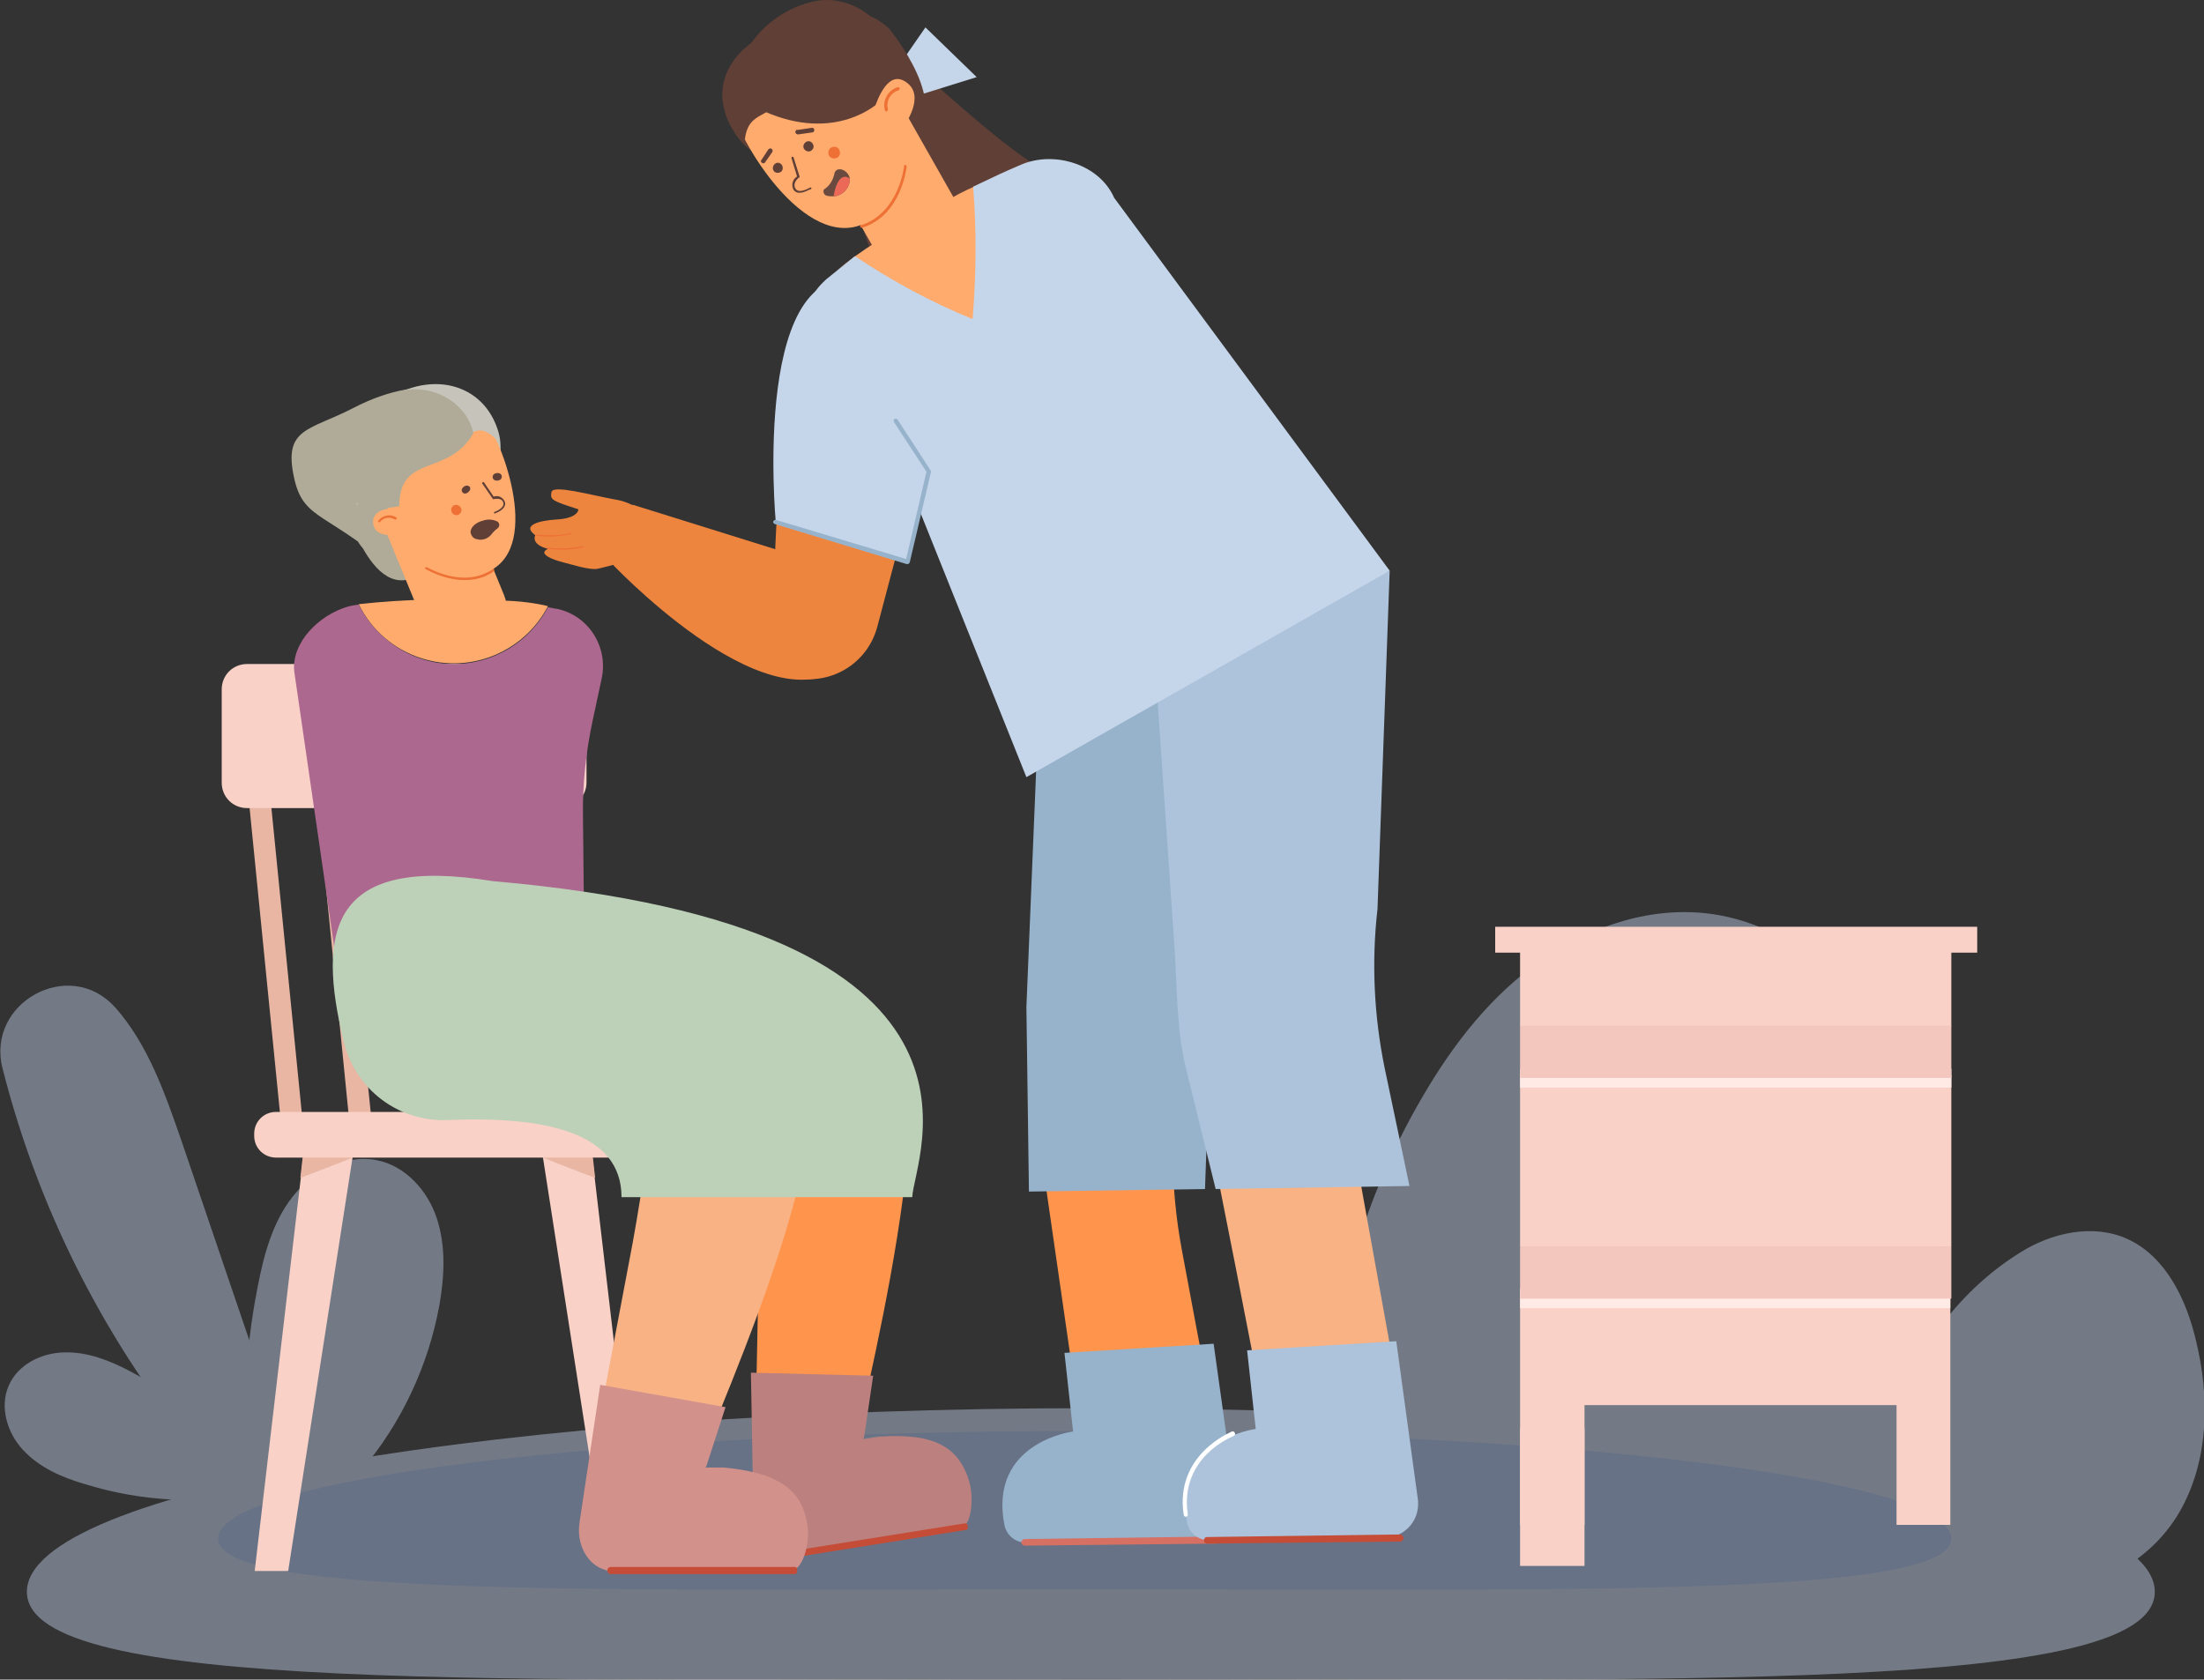<?xml version="1.0" encoding="utf-8"?>
<!-- Generator: Adobe Illustrator 24.1.2, SVG Export Plug-In . SVG Version: 6.00 Build 0)  -->
<svg version="1.1" id="Layer_1" xmlns="http://www.w3.org/2000/svg" xmlns:xlink="http://www.w3.org/1999/xlink" x="0px" y="0px"
	 viewBox="0 0 434.4 331.1" style="enable-background:new 0 0 434.4 331.1;" xml:space="preserve">
<rect x="0" y="0" width="434.4" height="331.1" fill="#333333" stroke="none"/>
<style type="text/css">
	.st0{opacity:0.41;}
	.st1{clip-path:url(#SVGID_2_);}
	.st2{fill:#D1E1FF;}
	.st3{fill:#B3CDFF;}
	.st4{fill:none;}
	.st5{fill:#F9D1C7;}
	.st6{fill:#FFEAE6;}
	.st7{fill:#F4C7BE;}
	.st8{fill:#E8B6A3;}
	.st9{fill:#AFAB98;}
	.st10{fill:#C6C4BA;}
	.st11{fill:#FFAB6D;}
	.st12{fill:#EE7035;}
	.st13{fill:#603F36;}
	.st14{fill:#FF954D;}
	.st15{fill:#97B3CC;}
	.st16{fill:#D67063;}
	.st17{fill:#F8B283;}
	.st18{fill:#ADC3DB;}
	.st19{fill:#FFFFFF;}
	.st20{fill:#C54C37;}
	.st21{fill:#ED853E;}
	.st22{fill:#C6D6EA;}
	.st23{fill:#6A4A3F;}
	.st24{fill:#EC6957;}
	.st25{fill:#AD688F;}
	.st26{fill:#F8DDBF;}
	.st27{fill:#8E8D88;}
	.st28{fill:#BC807E;}
	.st29{fill:#D3918C;}
	.st30{fill:#BDD1B8;}
</style>
<g id="Group_44531" class="st0">
	<g>
		<defs>
			<rect id="SVGID_1_" y="179.8" width="434.4" height="151.4"/>
		</defs>
		<clipPath id="SVGID_2_">
			<use xlink:href="#SVGID_1_"  style="overflow:visible;"/>
		</clipPath>
		<g class="st1">
			<g id="Group_44530">
				<path id="Path_592504" class="st2" d="M74.2,228.7c5.7,1.1,10.1,6,11.9,11.5s1.5,11.4,0.5,17.1c-2.2,12-7.5,23.3-15.4,32.6
					c-4.3,5.2-11.5,10.1-17.4,6.7c-4.6-2.6-5.5-8.8-5.6-14.1c-0.1-9.7,0.7-19.4,2.6-28.9c1.2-6.2,2.9-12.6,6.8-17.6
					S67.9,227.5,74.2,228.7"/>
				<path id="Path_592505" class="st2" d="M16.5,292.5c11.5,3.6,23.8,4.2,35.6,1.6c-6.7-10-15.8-18.2-26.5-23.8
					c-4-2.1-8.3-3.8-12.9-3.7s-9.2,2.4-11,6.6s-0.3,9.3,2.9,12.7S12.1,291.2,16.5,292.5"/>
				<path id="Path_592506" class="st2" d="M35.7,224.7c8.3,24.5,16.7,49,25,73.6c-6.3,3.3-13.5-2.2-18.2-7.6
					c-20.1-23-34.5-50.5-42-80.1c-3.3-12.9,13.1-22,22.1-12.1l0.2,0.2C29.2,206,32.5,215.5,35.7,224.7"/>
				<path id="Path_592507" class="st2" d="M261.6,288.3c-0.5-25.4,6-50.4,18.9-72.3c6-10.3,13.5-19.9,23.3-26.7s21.9-10.8,33.7-9.1
					c16.6,2.4,30.3,15.5,37.2,30.9s8.3,32.5,8.5,49.4c4.2-5.4,9.2-10,15-13.6c6.2-3.9,14.3-5.7,21-2.7c7.6,3.4,11.7,11.9,13.6,20
					c2.7,11,2.6,23.1-2.8,33.1s-16.9,17-28,14.9C355.6,303.2,307.9,296.7,261.6,288.3"/>
				<path id="Path_592508" class="st2" d="M424.7,313.8c0,20-93.9,17.2-209.7,17.2S5.3,333.8,5.3,313.8s93.9-36.2,209.7-36.2
					S424.7,293.8,424.7,313.8"/>
				<path id="Path_592509" class="st3" d="M384.6,303.3c0,11.7-76.5,10-170.8,10S43,315,43,303.3s76.5-21.2,170.8-21.2
					S384.5,291.5,384.6,303.3"/>
			</g>
		</g>
	</g>
</g>
<rect x="42.9" class="st4" width="346.8" height="310.3"/>
<rect id="Rectangle_21108" x="299.6" y="183.4" class="st5" width="85" height="18.9"/>
<rect id="Rectangle_21109" x="299.6" y="211.9" class="st5" width="85" height="33.8"/>
<rect id="Rectangle_21110" x="299.6" y="210.7" class="st6" width="85" height="3.7"/>
<path id="Path_592398" class="st5" d="M299.6,254v46.6h12.7v-23.6h61.5v23.6h10.6V254H299.6z"/>
<rect id="Rectangle_21112" x="299.6" y="281.6" class="st5" width="12.7" height="27.1"/>
<rect id="Rectangle_21113" x="299.6" y="202.2" class="st7" width="85" height="10.3"/>
<rect id="Rectangle_21114" x="294.7" y="182.7" class="st5" width="95" height="5.1"/>
<rect id="Rectangle_21115" x="299.6" y="254.2" class="st6" width="84.8" height="3.7"/>
<rect id="Rectangle_21116" x="299.6" y="245.7" class="st7" width="85" height="10.3"/>
<path id="Path_592405" class="st8" d="M59.9,223.6l-7.5-75.3h-4.3l7.5,75.3H59.9z"/>
<path id="Path_592406" class="st8" d="M73.5,223.6l-7.6-75.3h-4.3l7.5,75.3H73.5z"/>
<path id="Path_592407" class="st8" d="M87,223.6l-7.6-75.3h-4.3l7.6,75.3H87z"/>
<path id="Path_592408" class="st8" d="M100.6,223.6L93,148.4h-4.3l7.6,75.3H100.6z"/>
<path id="Path_592409" class="st8" d="M114.1,223.6l-7.6-75.3h-4.3l7.6,75.3H114.1z"/>
<path id="Path_592410" class="st5" d="M110.6,159.3H48.7c-2.8,0-5-2.2-5-5v-18.4c0-2.8,2.2-5,5-5h61.9c2.8,0,5,2.2,5,5l0,0v18.4
	C115.6,157,113.3,159.3,110.6,159.3L110.6,159.3"/>
<path id="Path_592411" class="st5" d="M70.4,222.5l-0.5,3.1l-0.4,2.5l-12.7,81.6h-6.6l9.1-77.6l0.3-2.7l0.6-5.2l0.4-3L70.4,222.5z"
	/>
<path id="Path_592412" class="st8" d="M69.9,225.7l-0.4,2.5c-3.2,1.3-7.4,2.9-10.3,4l0.3-2.7l0.6-5.2L69.9,225.7z"/>
<path id="Path_592413" class="st5" d="M106.1,222.5l0.5,3.1l0.4,2.5l12.7,81.6h6.6l-9.1-77.6l-0.3-2.7l-0.6-5.2l-0.4-3L106.1,222.5z
	"/>
<path id="Path_592414" class="st8" d="M106.6,225.7l0.4,2.5c3.2,1.3,7.4,2.9,10.3,4l-0.3-2.7l-0.6-5.2L106.6,225.7z"/>
<path id="Path_592415" class="st5" d="M122,228.2H54.4c-2.4,0-4.3-1.9-4.3-4.3l0,0l0,0v-0.4c0-2.4,1.9-4.3,4.3-4.3l0,0H122
	c2.4,0,4.3,1.9,4.3,4.3l0,0l0,0v0.4C126.3,226.3,124.4,228.2,122,228.2C122,228.2,122,228.2,122,228.2L122,228.2"/>
<path id="Path_592417" class="st9" d="M57.9,93.9c1.9,9.2,6.5,6.4,22,20.4c6.9-5,14-9.1,15.9-22.6c2.3-16.5-12.3-18.5-26.1-11.3
	C61,84.9,55.9,84.3,57.9,93.9"/>
<path id="Path_592418" class="st9" d="M66.6,94.6c0,0,5,23.1,14.6,19.4c1.4-0.5,3.7,1.5,5.1,1c6.8-2,6.1-12.6,0.5-20.8
	C80.5,85.1,65.7,82.4,66.6,94.6"/>
<path id="Path_592419" class="st10" d="M81.7,106.7c0,0,13.4,2.3,16.8-16.4c0.3-2,0.2-4-0.5-5.9c-3.3-9.5-14.6-11.8-24.2-3.9
	C64.5,88.2,68.5,106.7,81.7,106.7"/>
<path id="Path_592420" class="st11" d="M94.7,128.2L94.7,128.2c-4.3,1.8-9.2-0.3-10.9-4.6l0,0l-7.6-18.5l15.5-6.4l7.6,18.5
	C101.1,121.6,99,126.5,94.7,128.2C94.7,128.2,94.7,128.2,94.7,128.2L94.7,128.2"/>
<path id="Path_592421" class="st12" d="M95.6,113.6c-5.6,2.3-11.6-1.4-11.7-1.4c-0.1-0.1-0.1-0.2-0.1-0.3l0,0
	c0.1-0.1,0.2-0.1,0.3-0.1c0,0,0,0,0,0l0,0c0.1,0,7.2,4.4,13,0.4c0.1-0.1,0.3-0.1,0.3,0.1c0,0,0,0,0,0c0.1,0.1,0,0.3-0.1,0.3
	C96.9,113,96.2,113.3,95.6,113.6"/>
<path id="Path_592422" class="st11" d="M74.5,103.2c0,0,11.2,14.5,21.9,9.4s2.1-27.1-1.6-31S76.9,77.3,72,89
	C69.2,95.7,74.5,103.2,74.5,103.2"/>
<path id="Path_592423" class="st10" d="M97.9,86.7c-5-5-5.6,2-10.7-0.2S78.7,81,79.6,79s6.3-2.7,11.3-0.6S98.8,84.6,97.9,86.7"/>
<path id="Path_592424" class="st9" d="M75.8,107c1.4-2.9,1.3-6.4-0.5-9.2c-0.3-0.5-0.7-0.8-1.2-1c-2.3-0.8-4.3,2.7-4.3,6.6
	C69.7,107.8,73.6,111.1,75.8,107"/>
<path id="Path_592425" class="st9" d="M74.7,100.4c0,0,1.7-0.3,4-0.6c0-10.5,9.6-5.7,14.6-14.4C91.9,78.6,83,74,75.1,78.6
	C66.1,83.8,63.4,100.1,74.7,100.4"/>
<path id="Path_592426" class="st13" d="M97.8,101.1c0.6-0.2,2.1-1,1.7-2.2c-0.4-0.9-1.3-1.3-2.2-1l-1.9-2.8c-0.1-0.1-0.2-0.1-0.3,0
	c-0.1,0.1-0.1,0.2,0,0.3c0,0,0,0,0,0l2,2.9c0,0.1,0.1,0.1,0.2,0.1c0.1,0,1.6-0.4,1.9,0.7s-1.7,1.8-1.7,1.8c-0.1,0-0.2,0.1-0.1,0.2
	c0,0,0,0,0,0c0,0.1,0.1,0.2,0.2,0.1L97.8,101.1"/>
<path id="Path_592427" class="st13" d="M97.1,94.1c0.1,1,1.9,0.8,1.8-0.2S97,93.1,97.1,94.1"/>
<path id="Path_592428" class="st13" d="M91.2,97.1c0.6,0.7,2-0.6,1.3-1.2S90.5,96.4,91.2,97.1"/>
<path id="Path_592429" class="st12" d="M90.9,100.2c0.2,0.5-0.1,1.1-0.6,1.3c-0.5,0.2-1.1-0.1-1.3-0.6c-0.2-0.5,0-1,0.5-1.3l0,0
	C90,99.4,90.6,99.6,90.9,100.2C90.9,100.1,90.9,100.1,90.9,100.2"/>
<path id="Path_592430" class="st11" d="M78,100.5c-1.8-0.6-5,0.3-4.4,3c0.7,3,5.4,1.8,6.9,1.3L78,100.5z"/>
<path id="Path_592431" class="st12" d="M78.1,102.4c-0.1,0-0.2,0-0.3,0c-0.9-0.6-2.2-0.4-2.9,0.5c-0.1,0.1-0.2,0.1-0.3,0
	c-0.1-0.1-0.1-0.2,0-0.3l0,0c0.9-1.1,2.4-1.3,3.5-0.6c0.1,0.1,0.1,0.2,0.1,0.3c0,0,0,0,0,0l0,0C78.2,102.3,78.2,102.3,78.1,102.4"/>
<path id="Path_592432" class="st9" d="M72.7,90.8c1.3,3.2-0.2,6.9-3.5,8.3s-6.9-0.2-8.3-3.5c-1.3-3.2,0.2-6.9,3.5-8.2
	C67.6,86,71.3,87.5,72.7,90.8C72.7,90.8,72.7,90.8,72.7,90.8L72.7,90.8"/>
<path id="Path_592433" class="st13" d="M98,104.2c-0.4,0.3-0.8,0.7-1.1,1.1c-0.7,0.9-1.8,1.3-2.9,1c-0.6-0.1-1-0.5-1.2-1.1
	c-0.3-1,0.8-2.2,2.5-2.6c0.9-0.3,1.9-0.2,2.7,0.2c0.4,0.2,0.5,0.7,0.3,1.1C98.1,104.1,98.1,104.2,98,104.2"/>
<path id="Path_592434" class="st13" d="M161.7,20.7l13.2,38.4c0,0,30.6,14.8,28.2-27.2c-7.9-5-25.5-21.4-25.5-21.4L161.7,20.7z"/>
<path id="Path_592435" class="st14" d="M203.7,287.8l9.6-4.3c0,0-4.9-33.9-8.3-57.5c-2.1-14.7-1.7-29.7,1.3-44.3
	c3.5-17.2,7.9-38.4,8.6-40.4c0.3-0.7,46.2,1.9,45.6,3.5c-0.3,0.8-8.4,16.1-16.6,31.4c-11.5,21.4-15.4,46.1-11,70
	c3.9,21.1,8.1,42.6,8.1,42.6l0.4,2.2c0.1,0.6,0.2,1.2,0.2,1.8c0,5.7-5.1,10.2-11.1,10.2l-23.3,0.1c-3.2,0.1-6.2-1.7-7.7-4.5
	c-1.9-3.9-0.2-8.7,3.7-10.6L203.7,287.8"/>
<path id="Path_592436" class="st15" d="M239.2,264.9l-29.4,1.8l1.7,15.5c0,0-16.8,2.1-13.5,18.6c0.5,2,2.3,3.4,4.4,3.3l34.5-0.5
	c3.6,0.1,6.6-2.8,6.7-6.4c0,0,0,0,0,0c0-0.3,0-0.5,0-0.8L239.2,264.9z"/>
<path id="Path_592437" class="st16" d="M202,304.7c-0.4,0-0.7-0.3-0.7-0.6c0,0,0,0,0,0c0-0.4,0.3-0.7,0.7-0.7l0,0l37.8-0.5
	c0.4,0,0.7,0.3,0.7,0.7c0,0.4-0.3,0.7-0.7,0.7l0,0L202,304.7L202,304.7z"/>
<path id="Path_592438" class="st13" d="M229,232.4l-23.4-3.3L229,232.4z"/>
<path id="Path_592439" class="st15" d="M205.4,123.3l-3.1,75.2l0.5,36.4l34.7-0.5l1.3-36.4l14.9-70.8L205.4,123.3z"/>
<path id="Path_592440" class="st17" d="M242,286.8l7.9-4.1c0-0.6-12.1-62.5-14.8-75.1c-0.6-2.8-4.1-66.7-4.3-68l40.4-0.6
	c-0.8,2.1-4.8,37.8-6.8,55.7c-0.8,6.8-0.6,13.7,0.6,20.4c4,23.4,13.6,75.3,13.6,75.8c0.4,5.8-4.3,10.8-10.5,11.2l-21.1,1.2
	c-3.6,0.2-7-1.5-8.8-4.5c-2.4-4.2-0.9-9.5,3.3-11.9L242,286.8"/>
<path id="Path_592441" class="st18" d="M275.2,264.4l-29.4,1.8l1.7,15.5c0,0-16.9,2.1-13.5,18.6c0.5,2,2.3,3.4,4.3,3.3l34.5-0.5
	c3.6,0.1,6.6-2.8,6.7-6.4c0,0,0,0,0,0c0-0.3,0-0.5,0-0.8L275.2,264.4z"/>
<path id="Path_592442" class="st19" d="M233.7,299c-0.2,0-0.4-0.2-0.4-0.4c-1.8-11.9,9.4-16.3,9.5-16.4c0.2-0.1,0.5,0,0.6,0.3
	c0.1,0.2,0,0.5-0.3,0.6c-0.4,0.2-10.6,4.2-9,15.4C234.2,298.7,234,299,233.7,299L233.7,299"/>
<path id="Path_592443" class="st20" d="M238,304.3c-0.4,0-0.7-0.2-0.7-0.6c0-0.4,0.2-0.7,0.6-0.7c0.1,0,0.1,0,0.2,0l0,0l37.8-0.5
	l0,0c0.4,0,0.7,0.3,0.7,0.7c0,0.4-0.3,0.7-0.7,0.7l0,0L238,304.3L238,304.3z"/>
<path id="Path_592444" class="st18" d="M239.6,234.4l38.2-0.6l-4.9-23.3c-2.1-10.3-2.6-20.9-1.4-31.3l2.4-66.7l-46.3,17.6l3.9,56.8
	c0.5,7.5,0.4,16.2,2.2,23.5L239.6,234.4z"/>
<path id="Path_592445" class="st11" d="M192.2,36.7c0.5,8.6,8.4,23.6,0.4,28.2c-7.8,4.4-17.4-9.5-24.5-14l-3.5,2.7
	c2.5-2.1,5.2-4.1,8-5.8l11.7-6.9l1.8-1C188,38.7,190.1,37.6,192.2,36.7"/>
<path id="Path_592446" class="st21" d="M152.8,133.2c0,0-3.5-71,15.8-74.2c11.7-2,14,10.3,13.9,20.3c0,5.5-0.8,11-2.2,16.3l-7.4,28
	c-1.8,6.7-8.2,11-15,10.2L152.8,133.2z"/>
<path id="Path_592447" class="st22" d="M152.9,102.9l25.9,7.8c0,0,13.4-48.7-7.5-55.1C147.8,48.4,152.9,102.9,152.9,102.9"/>
<path id="Path_592448" class="st21" d="M128.7,103.1c-1.7-2.4-4.3-4.1-7.3-4.6c-5-0.9-12.4-3-12.7-1.5s0,1.7,5.3,3.4
	c0,0.6-0.8,1.8-4.2,2s-7.1,1.1-4.3,3.1c0,0-1,1.8,2.5,2.7c-2.2,1,1.2,2.2,2.8,2.6s5.6,1.7,7.1,1.3c2.7-0.6,5.4-1.4,7.9-2.6
	c2.4-0.9,3.7-3.5,3.1-6C128.9,103.4,128.8,103.2,128.7,103.1"/>
<path id="Path_592449" class="st12" d="M105.6,105.6L105.6,105.6c2.3,0.3,4.7,0.2,7-0.3c0,0,0.1-0.1,0.1-0.1l0,0
	c0-0.1-0.1-0.1-0.2-0.1c-2.2,0.5-4.5,0.5-6.8,0.3c-0.1,0-0.1,0-0.1,0.1c0,0,0,0,0,0C105.5,105.6,105.6,105.6,105.6,105.6
	C105.6,105.6,105.6,105.6,105.6,105.6"/>
<path id="Path_592450" class="st12" d="M108,108.2L108,108.2c2.3,0.3,4.7,0.2,6.9-0.3c0.1,0,0.1-0.1,0.1-0.1c0,0,0,0,0,0l0,0
	c0-0.1-0.1-0.1-0.2-0.1c-2.2,0.4-4.5,0.5-6.8,0.3c-0.1,0-0.1,0-0.2,0C107.8,108,107.9,108.1,108,108.2
	C107.9,108.2,108,108.2,108,108.2L108,108.2"/>
<path id="Path_592451" class="st22" d="M219.6,39l54.3,73.5l-71.6,40.7l-22.2-55.4c-3.4-6.1-7.5-11.9-12.1-17.1l-6.4-7.2
	c-4.7-5.3-4.3-13.4,1-18.2l0.2-0.2l5.7-4.6c7.3,4.9,15.1,9.1,23.2,12.4c0.7-8.7,0.8-17.4,0.1-26.1c5.9-2.8,5.2-2.5,9.6-4.4
	C207.9,29.7,216.7,32.4,219.6,39"/>
<path id="Path_592452" class="st21" d="M165.7,112.3l-41-12.8l-4.7,11c0,0,30.5,32.8,46.1,20.9C180.7,120.1,165.6,112.3,165.7,112.3
	"/>
<path id="Path_592453" class="st15" d="M178.9,111.2c-0.1,0-0.1,0-0.2,0l-26-7.9c-0.2-0.1-0.4-0.3-0.3-0.5c0,0,0,0,0,0
	c0.1-0.2,0.3-0.4,0.6-0.3l25.6,7.7l4-17.2l-6.4-9.8c-0.1-0.2-0.1-0.5,0.1-0.6c0.2-0.1,0.5-0.1,0.6,0.1l6.5,10
	c0.1,0.1,0.1,0.2,0.1,0.3l-4.2,17.9C179.1,111.1,179.1,111.2,178.9,111.2L178.9,111.2"/>
<path id="Path_592461" class="st22" d="M177.9,11.9l4.5-6.5l10.1,9.8L180.3,19L177.9,11.9z"/>
<path id="Path_592462" class="st13" d="M175.2,5.6c0,0,13.5,16.2,3.6,22.1c-1.4,0.9,2.2,8.3,0.8,9.2c-6.4,4.6-15.2-3.2-18.6-13.8
	C157.3,11.2,165.1-3.6,175.2,5.6"/>
<path id="Path_592463" class="st13" d="M175.5,27.2c0,0-7.2,13.4-25.9,3.5c-2-1.1-3.6-2.6-4.8-4.5c-6.1-9.4-0.4-19,13.3-22
	C171.1,1.2,184.6,15.5,175.5,27.2"/>
<path id="Path_592464" class="st11" d="M185.4,53.3L185.4,53.3c4.5-2.6,6-8.2,3.5-12.7l-11-19.4l-16.2,9.2l11,19.4
	C175.2,54.3,180.9,55.9,185.4,53.3C185.4,53.3,185.4,53.3,185.4,53.3"/>
<path id="Path_592465" class="st12" d="M172,44c5.9-3.3,6.7-11.1,6.7-11.2c0-0.1-0.1-0.3-0.3-0.3c-0.1,0-0.2,0.1-0.2,0.2l0,0
	c0,0.1-1,9.3-8.5,11.7c-0.1,0-0.2,0.2-0.2,0.3c0,0,0,0,0,0c0,0.1,0.2,0.2,0.3,0.2l0,0C170.6,44.7,171.3,44.4,172,44"/>
<path id="Path_592466" class="st11" d="M177.3,18.4c0,0,5.1,19.8-6.8,25.6s-25.2-16.8-26.1-22.6s8.5-18.7,22.2-15
	C174.4,8.5,177.3,18.4,177.3,18.4"/>
<path id="Path_592467" class="st12" d="M163.4,30.7c0.3,0.5,1,0.7,1.6,0.4c0,0,0,0,0,0c0.6-0.3,0.7-1,0.4-1.6
	c-0.3-0.6-1-0.7-1.6-0.4C163.3,29.4,163.1,30.1,163.4,30.7"/>
<path id="Path_592468" class="st13" d="M159.5,37.4c-0.6,0.3-2.3,1.2-3.1,0c-0.5-0.9-0.2-2.1,0.7-2.6l-1.1-3.6c0-0.1,0-0.2,0.1-0.3
	c0.1,0,0.2,0,0.3,0.1l1.2,3.8c0,0.1,0,0.2-0.1,0.2c-0.1,0-1.4,1.1-0.7,2.2s2.8-0.2,2.8-0.2c0.1-0.1,0.2,0,0.3,0c0,0,0,0,0,0l0,0
	c0.1,0.1,0,0.2-0.1,0.3L159.5,37.4"/>
<path id="Path_592469" class="st13" d="M153.9,32.3c0.4,0.3,0.5,1,0.2,1.4s-1,0.5-1.4,0.2C151.7,33.1,152.9,31.5,153.9,32.3"/>
<path id="Path_592470" class="st13" d="M160,28.1c0.4,0.4,0.5,1,0.1,1.4c0,0,0,0,0,0c-0.3,0.4-0.9,0.5-1.4,0.1
	C157.7,28.8,159,27.2,160,28.1"/>
<path id="Path_592471" class="st23" d="M167.5,35.2c0,0.1,0,0.2,0,0.2c-0.1,1.8-1.5,3.2-3.2,3.3c-0.4,0-0.9,0-1.3-0.1
	c-0.4-0.1-0.7-0.4-0.7-0.9c0,0,0,0,0,0c0-0.2,0.1-0.4,0.3-0.5c0.9-0.6,1.5-1.6,1.8-2.7C164.6,32.5,167.2,33.4,167.5,35.2"/>
<path id="Path_592472" class="st24" d="M167.5,35.2c0,0.1,0,0.2,0,0.2c-0.1,1.8-1.5,3.2-3.2,3.3C164.5,37.3,165.4,33.7,167.5,35.2"
	/>
<path id="Path_592473" class="st13" d="M160.1,26.1c0.3,0,0.4-0.3,0.4-0.5c0,0,0,0,0,0c0-0.2-0.2-0.4-0.4-0.4h-0.1l-2.7,0.4H157
	c-0.2,0.1-0.3,0.4-0.2,0.6c0.1,0.2,0.3,0.3,0.5,0.3L160.1,26.1z"/>
<path id="Path_592474" class="st13" d="M152.2,30c0.3-0.5-0.3-1-0.7-0.6l-0.1,0.1l-1.3,2c0,0-0.1,0.1-0.1,0.1
	c-0.2,0.5,0.6,0.8,0.8,0.4L152.2,30z"/>
<path id="Path_592475" class="st13" d="M146.8,27.6c0.7-6.4,5.6-3.6,7.2-9.5s1-11.2-1.3-11.9s-6.7,3.7-8.3,9.6S144.4,27,146.8,27.6"
	/>
<path id="Path_592476" class="st13" d="M177.8,22.8c-3.6-0.7-6.5-3.3-7.7-6.7c-0.2-0.6-0.2-1.2-0.1-1.7c0.9-2.6,5.4-1.9,8.8,0.7
	C182.7,18.1,182.9,23.7,177.8,22.8"/>
<path id="Path_592477" class="st13" d="M173.2,20.2c0,0-8.4,8.1-22.7,1.7c-1.5-0.6-2.7-1.7-3.5-3.1c-4-6.5,3.5-16.3,13.3-18.5
	C171.3-2.2,181.9,11.4,173.2,20.2"/>
<path id="Path_592478" class="st11" d="M172.3,21.5c0.7-2.1,2.8-7.8,6.3-5.3c3.9,2.7-0.1,8.4-1.5,10.1L172.3,21.5z"/>
<path id="Path_592479" class="st12" d="M174.9,21.8c0.1-0.1,0.2-0.2,0.1-0.3c-0.4-1.6,0.5-3.2,2.1-3.7c0.2-0.1,0.3-0.2,0.2-0.4
	c-0.1-0.2-0.2-0.3-0.4-0.2c-1.9,0.6-3,2.6-2.5,4.5c0,0.2,0.2,0.3,0.4,0.3c0,0,0,0,0,0C174.8,21.9,174.9,21.8,174.9,21.8"/>
<path id="Path_592481" class="st11" d="M-102.3,262c4.6,0,8.4-3.7,8.4-8.4c0-0.7-0.1-1.3-0.3-2c-4.6-18.5-13.6-46.4-25.3-45.7
	c-10.7,0.7-10.1,11.9-8,20.6c1.2,4.8,2.9,9.4,5.2,13.8l9.1,17.3c1.4,2.7,4.3,4.4,7.3,4.4L-102.3,262z"/>
<path id="Path_592482" class="st25" d="M-98.6,233.9l-17.1,10.5c0,0-26.4-32.2-9.5-42.1C-106,191.3-98.6,234-98.6,233.9"/>
<path id="Path_592483" class="st25" d="M58,132.4l8.3,57.2h48.9l-0.3-28.8c-0.1-6.3,0.6-12.6,1.9-18.7l1.8-8.4
	c1.3-6.2-2.6-12.4-8.9-13.7h-0.2l-1.5-0.3c-5.4,10.2-18,14.2-28.2,8.8c-3.9-2.1-7.1-5.3-9.1-9.3h-0.1c-0.7,0.1-1.4,0.2-2.1,0.4
	C62.8,121.3,57.4,126.7,58,132.4"/>
<path id="Path_592484" class="st26" d="M-114.8,254.6c-0.1,0-0.1,0-0.1-0.1c0,0,0,0,0,0l-0.9-22.9c0-0.1,0-0.1,0.1-0.1c0,0,0,0,0,0
	c0.1,0,0.1,0,0.1,0.1c0,0,0,0,0,0l0.8,22.9C-114.7,254.5-114.8,254.6-114.8,254.6L-114.8,254.6z"/>
<path id="Path_592485" class="st11" d="M70.7,119.1c5.1,10.4,17.7,14.6,28,9.5c4-2,7.2-5.1,9.3-9.1l-0.8-0.2
	c-2.9-0.6-5.9-0.9-8.8-0.9l-12.2-0.2h-1.8C79.9,118.3,75.3,118.6,70.7,119.1"/>
<path id="Path_592486" class="st27" d="M173.7,283.1l-4.9,0.8C169.6,283.7,172.9,283.1,173.7,283.1"/>
<path id="Path_592487" class="st14" d="M149.1,213.2c0.6,9.6,0.8,19.2,0.6,28.8l-0.9,45.1l20.1-3.2c0.6-4.4,6.3-26.7,9.1-48.1
	c1-7.4,1.6-14.9,1.9-22.5L149.1,213.2z"/>
<path id="Path_592488" class="st28" d="M148.5,298.2l-0.5-27.6l24.1,0.6l-1.8,12.2l-0.2,0.3l3.4-0.5c10.6-0.7,15.6,2,17.6,9.1
	c0.8,2.9,0.5,8.6-1.9,9l-32.9,5.3C152.3,307.2,148.5,303.2,148.5,298.2"/>
<path id="Path_592489" class="st20" d="M155.9,307.2c-0.4,0-0.7-0.3-0.6-0.7c0-0.1,0.1-0.3,0.1-0.4c0.1-0.1,0.2-0.2,0.4-0.3
	l34.4-5.5c0.2,0,0.5,0.1,0.5,0.4c0,0.1,0,0.1,0,0.2c0.1,0.2,0.1,0.5-0.1,0.6c0,0,0,0,0,0c-0.1,0-0.1,0.1-0.2,0.1l-34.4,5.5
	L155.9,307.2z"/>
<path id="Path_592490" class="st27" d="M142.6,289.4h-5.1C138.3,289.4,141.8,289.3,142.6,289.4"/>
<path id="Path_592491" class="st17" d="M129.4,210.2h33.1c-1.9,11.2-4.5,22.2-7.8,33.1c-6.4,20.7-15.9,41.8-17.3,46.1h-21.1
	l8.4-44.4C126.8,233.4,128.4,221.8,129.4,210.2"/>
<path id="Path_592492" class="st29" d="M114.2,300.3l4.1-27.3l24.7,4.4l-3.8,11.7l-0.2,0.2h3.6c11,1,15.7,4.5,16.6,11.8
	c0.4,3-0.9,8.6-3.5,8.6H121C116.7,309.8,113.5,305.3,114.2,300.3"/>
<path id="Path_592493" class="st20" d="M156.7,310.3h-36.3c-0.4,0-0.7-0.3-0.7-0.7s0.3-0.7,0.7-0.7h36.3c0.2,0,0.4,0.2,0.4,0.4l0,0
	c0,0.1,0,0.1,0,0.2c0,0.1,0,0.1,0,0.2C157.1,310.1,156.9,310.3,156.7,310.3L156.7,310.3"/>
<path id="Path_592494" class="st30" d="M122.5,236h57.3c0.3-7.8,22.2-53.2-82.7-62.3c-31.8-5.2-34.8,9.5-29.3,31.8
	c2.3,9.3,10.8,15.7,20.4,15.3C107.5,220,122.5,223.2,122.5,236"/>
<path id="Path_592495" class="st11" d="M-97.5,154l5.7-25.4c1.1-4.8,2.8-9.5,5-13.9l0,0c0.8-1.5,2.3-2.4,4-2.4h7.2
	c5.7,0,10.3,4.6,10.3,10.3c0,0,0,0,0,0c0,0.9-0.1,1.8-0.3,2.6c-4.2,15.7-14.5,35.1-18.3,42.1c-0.9,1.5-2.7,2.2-4.4,1.6l-1.5-0.6
	C-95.5,166.1-98.8,160-97.5,154"/>
<path id="Path_592496" class="st25" d="M-72.9,147.1c0-1.2,16.7-26.1,6.3-41.3c-2.9-4.2-9-5.8-13-2.6c-9.6,7.8-17.8,43.6-17.8,43.6
	L-72.9,147.1z"/>
<path id="Path_592497" class="st26" d="M-72.8,147.2c0.1,0,0.1,0,0.2-0.1c0.6-1.2,1.1-2.4,1.6-3.6c0.9-2.1,1.9-4.3,3-6.4
	c0-0.1,0-0.2-0.1-0.3l0,0c-0.1-0.1-0.2,0-0.2,0.1c0,0,0,0,0,0l0,0c-1.1,2.1-2.1,4.3-3,6.4c-0.5,1.1-1,2.3-1.5,3.5
	c-6.6,0-13.4,0-20.2-0.1c-0.1,0-0.2,0.1-0.1,0.2c0,0.1,0.1,0.1,0.1,0.1C-86.2,147.2-79.4,147.2-72.8,147.2"/>
<path id="Path_592498" class="st11" d="M-36.3,158.2c-0.1-1.1-0.8-2-1.9-2.3c-13-2.8-44.9-10.2-49.3-6c-2.8,2.7-3.7,7.7-3.9,12
	c-0.2,3.9,2.4,7.1,5.7,7l45.2-1.8c2.5-0.1,4.5-2.2,4.4-4.7c0,0,0,0,0,0l0,0L-36.3,158.2z"/>
<path id="Path_592499" class="st11" d="M-42.1,157.7c-1.8,2.5-2.4,5.7-1.6,8.8c0.5,1.6,4.8,3,5.8,4.7c2.1,3.4,3.3,5.9,4.5,5.6
	c1.7-0.4-1.6-5.5-0.5-3.8c1.9,3,4.8,7.9,5.7,4.4c0,0,2.5,0.1,1.8-3.6c2.2,1.5,1.9-2.1,1.6-3.8c-0.5-2.3-1.5-4.4-2.9-6.3
	c-2.4-2.4-5-4.7-7.8-6.6c-2.5-1.7-3.6-1.7-6,0.1C-41.7,157.4-41.9,157.6-42.1,157.7"/>
<path id="Path_592500" class="st12" d="M-28.1,177.4L-28.1,177.4c-0.8-2.9-3.5-6-3.7-6.1c0-0.1-0.1-0.1-0.2,0c-0.1,0-0.1,0.1,0,0.2
	l0,0l0,0c0,0,2.8,3.2,3.6,6c0,0.1,0.1,0.1,0.2,0.1c0,0,0,0,0,0l0,0C-28.1,177.5-28.1,177.4-28.1,177.4"/>
<path id="Path_592501" class="st12" d="M-26.4,174L-26.4,174c-0.8-2.9-3.5-6-3.6-6.1c-0.1-0.1-0.1-0.1-0.2,0c0,0,0,0,0,0
	c-0.1,0.1-0.1,0.1,0,0.2l0,0c0,0,2.8,3.2,3.6,6c0,0.1,0.1,0.1,0.2,0.1C-26.4,174.1-26.4,174.1-26.4,174L-26.4,174"/>
<path id="Path_592502" class="st11" d="M-78.9,255.5c-1.2,2.4-1.2,5.3,0.2,7.6c0.8,1.3,5.2,2,6.5,3.3c2.8,2.7,4.4,4.6,5.4,4.2
	c1.5-0.5-2.7-4.5-1.3-3.1c2.4,2.3,6.3,6.1,6.4,3.1c0,0,2.4-0.2,1-3.2c2.4,1,1.3-2,0.8-3.4c-1-1.9-2.4-3.6-4.1-5
	c-2.8-1.8-5.8-3.4-8.8-4.7c-2.7-1.1-3.8-1-5.7,0.7C-78.6,255.1-78.7,255.3-78.9,255.5"/>
<path id="Path_592503" class="st11" d="M-65.1,257.9c-9.5-5.2-35.2-19.4-35.2-19.4c-6.5,0-14,4-14,10.5v4.7l0.2,0.1l43.4,12.5
	c2.4,0.7,4.9-0.4,5.6-2.4l1.1-3.4C-63.7,259.4-64.2,258.4-65.1,257.9"/>
</svg>
